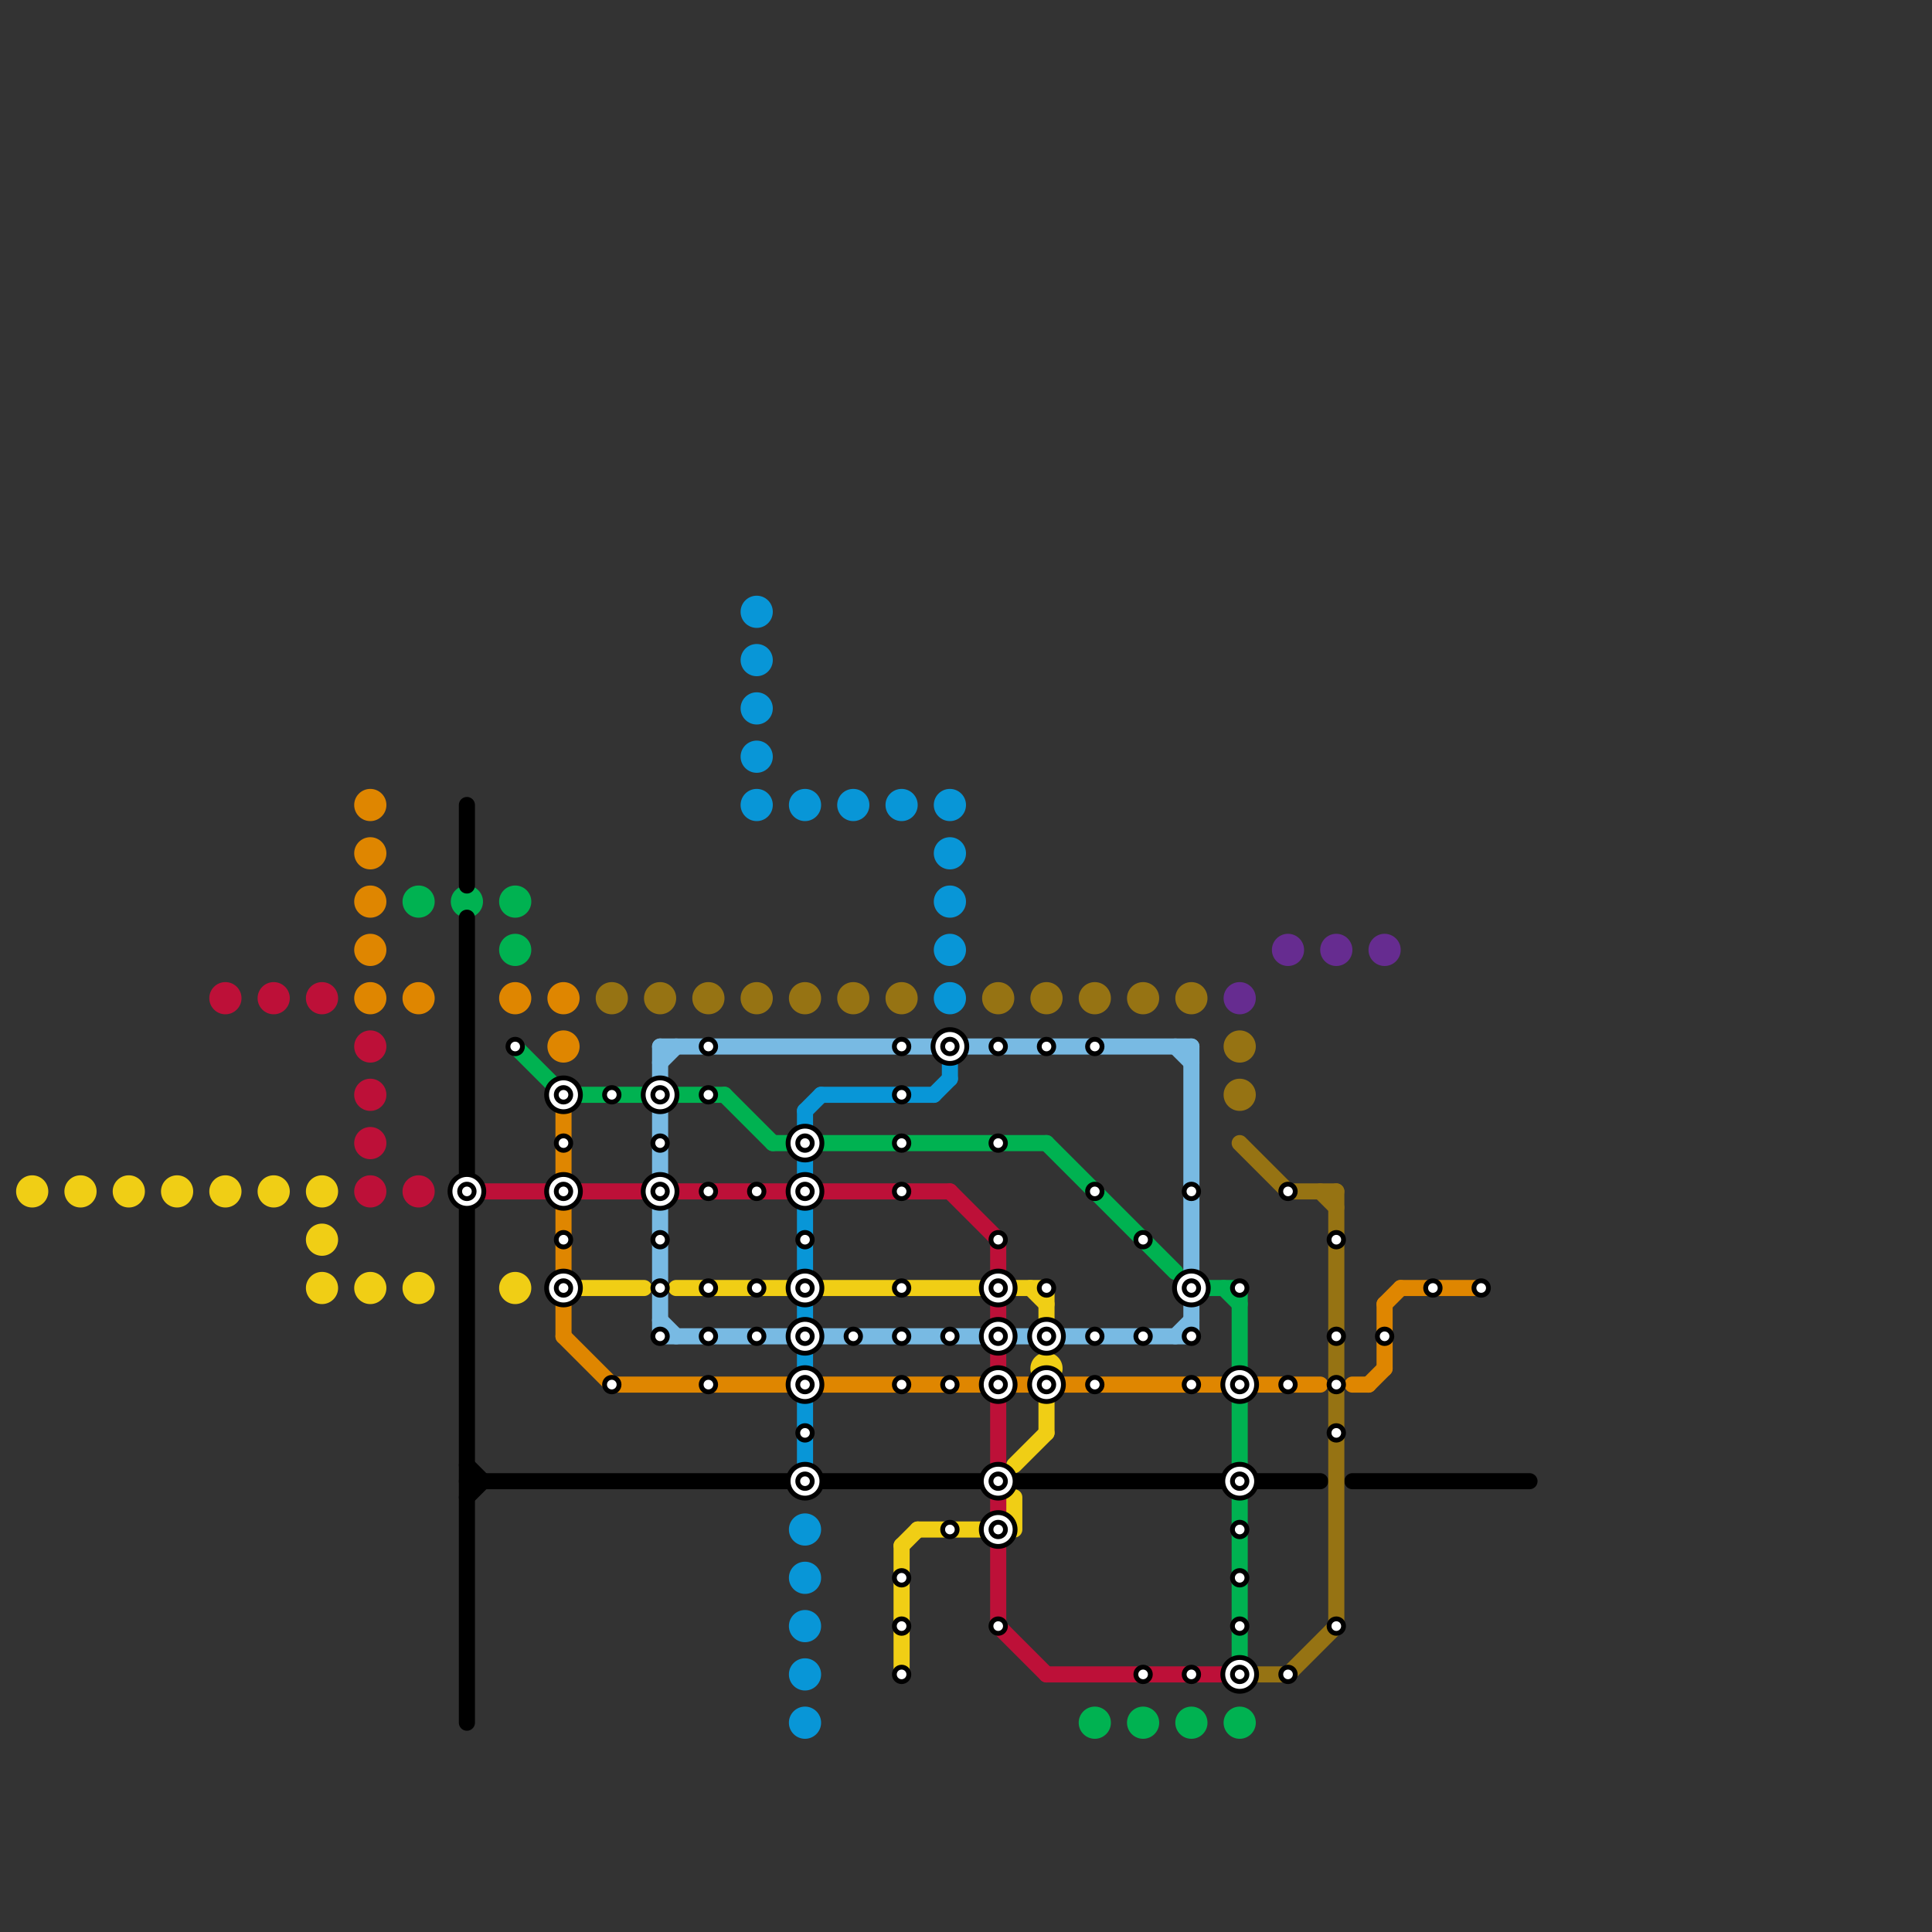 
<svg version="1.1" xmlns="http://www.w3.org/2000/svg" viewBox="0 0 120 120">
<rect x="0" y="0" width="120" height="120" fill="#333333" stroke="none"/>
<style>text { font: 1px Helvetica; font-weight: 600; white-space: pre; dominant-baseline: central; } line { stroke-width: 1; fill: none; stroke-linecap: round; stroke-linejoin: round; } .c0 { stroke: #f0ce15 } .c1 { stroke: #bd1038 } .c2 { stroke: #df8600 } .c3 { stroke: #00b251 } .c4 { stroke: #000000 } .c5 { stroke: #967313 } .c6 { stroke: #78bae3 } .c7 { stroke: #0896d7 } .c8 { stroke: #662c90 }</style><defs><g id="wm-xf"><circle r="1.2" fill="#000"/><circle r="0.9" fill="#fff"/><circle r="0.6" fill="#000"/><circle r="0.3" fill="#fff"/></g><g id="wm"><circle r="0.6" fill="#000"/><circle r="0.3" fill="#fff"/></g></defs><line class="c0" x1="56" y1="96" x2="56" y2="104"/><line class="c0" x1="63" y1="91" x2="65" y2="89"/><line class="c0" x1="63" y1="80" x2="65" y2="80"/><line class="c0" x1="42" y1="80" x2="49" y2="80"/><line class="c0" x1="57" y1="95" x2="61" y2="95"/><line class="c0" x1="56" y1="96" x2="57" y2="95"/><line class="c0" x1="36" y1="80" x2="40" y2="80"/><line class="c0" x1="51" y1="80" x2="61" y2="80"/><line class="c0" x1="63" y1="93" x2="63" y2="95"/><line class="c0" x1="64" y1="80" x2="65" y2="81"/><line class="c0" x1="65" y1="80" x2="65" y2="82"/><line class="c0" x1="65" y1="87" x2="65" y2="89"/><circle cx="65" cy="85" r="1" fill="#f0ce15" /><circle cx="11" cy="74" r="1" fill="#f0ce15" /><circle cx="17" cy="74" r="1" fill="#f0ce15" /><circle cx="23" cy="80" r="1" fill="#f0ce15" /><circle cx="2" cy="74" r="1" fill="#f0ce15" /><circle cx="20" cy="77" r="1" fill="#f0ce15" /><circle cx="14" cy="74" r="1" fill="#f0ce15" /><circle cx="8" cy="74" r="1" fill="#f0ce15" /><circle cx="20" cy="74" r="1" fill="#f0ce15" /><circle cx="20" cy="80" r="1" fill="#f0ce15" /><circle cx="26" cy="80" r="1" fill="#f0ce15" /><circle cx="5" cy="74" r="1" fill="#f0ce15" /><circle cx="32" cy="80" r="1" fill="#f0ce15" /><line class="c1" x1="62" y1="87" x2="62" y2="91"/><line class="c1" x1="62" y1="84" x2="62" y2="85"/><line class="c1" x1="59" y1="74" x2="62" y2="77"/><line class="c1" x1="36" y1="74" x2="40" y2="74"/><line class="c1" x1="30" y1="74" x2="34" y2="74"/><line class="c1" x1="42" y1="74" x2="49" y2="74"/><line class="c1" x1="65" y1="104" x2="76" y2="104"/><line class="c1" x1="51" y1="74" x2="59" y2="74"/><line class="c1" x1="62" y1="77" x2="62" y2="82"/><line class="c1" x1="62" y1="101" x2="65" y2="104"/><line class="c1" x1="62" y1="93" x2="62" y2="101"/><circle cx="17" cy="62" r="1" fill="#bd1038" /><circle cx="23" cy="68" r="1" fill="#bd1038" /><circle cx="23" cy="65" r="1" fill="#bd1038" /><circle cx="23" cy="71" r="1" fill="#bd1038" /><circle cx="14" cy="62" r="1" fill="#bd1038" /><circle cx="20" cy="62" r="1" fill="#bd1038" /><circle cx="23" cy="74" r="1" fill="#bd1038" /><circle cx="26" cy="74" r="1" fill="#bd1038" /><line class="c2" x1="85" y1="86" x2="86" y2="85"/><line class="c2" x1="78" y1="86" x2="82" y2="86"/><line class="c2" x1="35" y1="83" x2="38" y2="86"/><line class="c2" x1="84" y1="86" x2="85" y2="86"/><line class="c2" x1="35" y1="69" x2="35" y2="83"/><line class="c2" x1="51" y1="86" x2="76" y2="86"/><line class="c2" x1="38" y1="86" x2="49" y2="86"/><line class="c2" x1="87" y1="80" x2="92" y2="80"/><line class="c2" x1="86" y1="81" x2="87" y2="80"/><line class="c2" x1="86" y1="81" x2="86" y2="85"/><circle cx="23" cy="62" r="1" fill="#df8600" /><circle cx="35" cy="62" r="1" fill="#df8600" /><circle cx="35" cy="65" r="1" fill="#df8600" /><circle cx="26" cy="62" r="1" fill="#df8600" /><circle cx="32" cy="62" r="1" fill="#df8600" /><circle cx="23" cy="50" r="1" fill="#df8600" /><circle cx="23" cy="56" r="1" fill="#df8600" /><circle cx="23" cy="53" r="1" fill="#df8600" /><circle cx="23" cy="59" r="1" fill="#df8600" /><line class="c3" x1="65" y1="71" x2="73" y2="79"/><line class="c3" x1="45" y1="68" x2="48" y2="71"/><line class="c3" x1="75" y1="80" x2="77" y2="80"/><line class="c3" x1="32" y1="65" x2="35" y2="68"/><line class="c3" x1="76" y1="80" x2="77" y2="81"/><line class="c3" x1="48" y1="71" x2="49" y2="71"/><line class="c3" x1="51" y1="71" x2="65" y2="71"/><line class="c3" x1="35" y1="68" x2="40" y2="68"/><line class="c3" x1="77" y1="80" x2="77" y2="103"/><line class="c3" x1="42" y1="68" x2="45" y2="68"/><circle cx="71" cy="107" r="1" fill="#00b251" /><circle cx="26" cy="56" r="1" fill="#00b251" /><circle cx="32" cy="56" r="1" fill="#00b251" /><circle cx="68" cy="107" r="1" fill="#00b251" /><circle cx="74" cy="107" r="1" fill="#00b251" /><circle cx="77" cy="107" r="1" fill="#00b251" /><circle cx="32" cy="59" r="1" fill="#00b251" /><circle cx="29" cy="56" r="1" fill="#00b251" /><line class="c4" x1="29" y1="92" x2="76" y2="92"/><line class="c4" x1="29" y1="91" x2="30" y2="92"/><line class="c4" x1="29" y1="50" x2="29" y2="55"/><line class="c4" x1="84" y1="92" x2="95" y2="92"/><line class="c4" x1="29" y1="57" x2="29" y2="107"/><line class="c4" x1="78" y1="92" x2="82" y2="92"/><line class="c4" x1="29" y1="93" x2="30" y2="92"/><line class="c5" x1="77" y1="104" x2="80" y2="104"/><line class="c5" x1="80" y1="104" x2="83" y2="101"/><line class="c5" x1="83" y1="74" x2="83" y2="101"/><line class="c5" x1="82" y1="74" x2="83" y2="75"/><line class="c5" x1="77" y1="71" x2="80" y2="74"/><line class="c5" x1="80" y1="74" x2="83" y2="74"/><circle cx="71" cy="62" r="1" fill="#967313" /><circle cx="44" cy="62" r="1" fill="#967313" /><circle cx="50" cy="62" r="1" fill="#967313" /><circle cx="56" cy="62" r="1" fill="#967313" /><circle cx="62" cy="62" r="1" fill="#967313" /><circle cx="68" cy="62" r="1" fill="#967313" /><circle cx="41" cy="62" r="1" fill="#967313" /><circle cx="47" cy="62" r="1" fill="#967313" /><circle cx="74" cy="62" r="1" fill="#967313" /><circle cx="53" cy="62" r="1" fill="#967313" /><circle cx="77" cy="65" r="1" fill="#967313" /><circle cx="65" cy="62" r="1" fill="#967313" /><circle cx="77" cy="68" r="1" fill="#967313" /><circle cx="38" cy="62" r="1" fill="#967313" /><line class="c6" x1="41" y1="83" x2="74" y2="83"/><line class="c6" x1="60" y1="65" x2="74" y2="65"/><line class="c6" x1="41" y1="65" x2="58" y2="65"/><line class="c6" x1="41" y1="66" x2="42" y2="65"/><line class="c6" x1="41" y1="65" x2="41" y2="83"/><line class="c6" x1="73" y1="65" x2="74" y2="66"/><line class="c6" x1="41" y1="82" x2="42" y2="83"/><line class="c6" x1="73" y1="83" x2="74" y2="82"/><line class="c6" x1="74" y1="65" x2="74" y2="83"/><line class="c7" x1="50" y1="69" x2="51" y2="68"/><line class="c7" x1="59" y1="65" x2="59" y2="67"/><line class="c7" x1="51" y1="68" x2="58" y2="68"/><line class="c7" x1="58" y1="68" x2="59" y2="67"/><line class="c7" x1="50" y1="84" x2="50" y2="91"/><line class="c7" x1="50" y1="69" x2="50" y2="82"/><circle cx="59" cy="59" r="1" fill="#0896d7" /><circle cx="53" cy="50" r="1" fill="#0896d7" /><circle cx="50" cy="107" r="1" fill="#0896d7" /><circle cx="50" cy="95" r="1" fill="#0896d7" /><circle cx="47" cy="41" r="1" fill="#0896d7" /><circle cx="47" cy="50" r="1" fill="#0896d7" /><circle cx="50" cy="98" r="1" fill="#0896d7" /><circle cx="59" cy="50" r="1" fill="#0896d7" /><circle cx="59" cy="56" r="1" fill="#0896d7" /><circle cx="47" cy="38" r="1" fill="#0896d7" /><circle cx="59" cy="53" r="1" fill="#0896d7" /><circle cx="56" cy="50" r="1" fill="#0896d7" /><circle cx="50" cy="50" r="1" fill="#0896d7" /><circle cx="50" cy="101" r="1" fill="#0896d7" /><circle cx="47" cy="47" r="1" fill="#0896d7" /><circle cx="59" cy="62" r="1" fill="#0896d7" /><circle cx="50" cy="104" r="1" fill="#0896d7" /><circle cx="47" cy="44" r="1" fill="#0896d7" /><circle cx="86" cy="59" r="1" fill="#662c90" /><circle cx="77" cy="62" r="1" fill="#662c90" /><circle cx="80" cy="59" r="1" fill="#662c90" /><circle cx="83" cy="59" r="1" fill="#662c90" />

<use x="29" y="74" href="#wm-xf"/><use x="32" y="65" href="#wm"/><use x="35" y="68" href="#wm-xf"/><use x="35" y="71" href="#wm"/><use x="35" y="74" href="#wm-xf"/><use x="35" y="77" href="#wm"/><use x="35" y="80" href="#wm-xf"/><use x="38" y="68" href="#wm"/><use x="38" y="86" href="#wm"/><use x="41" y="68" href="#wm-xf"/><use x="41" y="71" href="#wm"/><use x="41" y="74" href="#wm-xf"/><use x="41" y="77" href="#wm"/><use x="41" y="80" href="#wm"/><use x="41" y="83" href="#wm"/><use x="44" y="65" href="#wm"/><use x="44" y="68" href="#wm"/><use x="44" y="74" href="#wm"/><use x="44" y="80" href="#wm"/><use x="44" y="83" href="#wm"/><use x="44" y="86" href="#wm"/><use x="47" y="74" href="#wm"/><use x="47" y="80" href="#wm"/><use x="47" y="83" href="#wm"/><use x="50" y="71" href="#wm-xf"/><use x="50" y="74" href="#wm-xf"/><use x="50" y="77" href="#wm"/><use x="50" y="80" href="#wm-xf"/><use x="50" y="83" href="#wm-xf"/><use x="50" y="86" href="#wm-xf"/><use x="50" y="89" href="#wm"/><use x="50" y="92" href="#wm-xf"/><use x="53" y="83" href="#wm"/><use x="56" y="101" href="#wm"/><use x="56" y="104" href="#wm"/><use x="56" y="65" href="#wm"/><use x="56" y="68" href="#wm"/><use x="56" y="71" href="#wm"/><use x="56" y="74" href="#wm"/><use x="56" y="80" href="#wm"/><use x="56" y="83" href="#wm"/><use x="56" y="86" href="#wm"/><use x="56" y="98" href="#wm"/><use x="59" y="65" href="#wm-xf"/><use x="59" y="83" href="#wm"/><use x="59" y="86" href="#wm"/><use x="59" y="95" href="#wm"/><use x="62" y="101" href="#wm"/><use x="62" y="65" href="#wm"/><use x="62" y="71" href="#wm"/><use x="62" y="77" href="#wm"/><use x="62" y="80" href="#wm-xf"/><use x="62" y="83" href="#wm-xf"/><use x="62" y="86" href="#wm-xf"/><use x="62" y="92" href="#wm-xf"/><use x="62" y="95" href="#wm-xf"/><use x="65" y="65" href="#wm"/><use x="65" y="80" href="#wm"/><use x="65" y="83" href="#wm-xf"/><use x="65" y="86" href="#wm-xf"/><use x="68" y="65" href="#wm"/><use x="68" y="74" href="#wm"/><use x="68" y="83" href="#wm"/><use x="68" y="86" href="#wm"/><use x="71" y="104" href="#wm"/><use x="71" y="77" href="#wm"/><use x="71" y="83" href="#wm"/><use x="74" y="104" href="#wm"/><use x="74" y="74" href="#wm"/><use x="74" y="80" href="#wm-xf"/><use x="74" y="83" href="#wm"/><use x="74" y="86" href="#wm"/><use x="77" y="101" href="#wm"/><use x="77" y="104" href="#wm-xf"/><use x="77" y="80" href="#wm"/><use x="77" y="86" href="#wm-xf"/><use x="77" y="92" href="#wm-xf"/><use x="77" y="95" href="#wm"/><use x="77" y="98" href="#wm"/><use x="80" y="104" href="#wm"/><use x="80" y="74" href="#wm"/><use x="80" y="86" href="#wm"/><use x="83" y="101" href="#wm"/><use x="83" y="77" href="#wm"/><use x="83" y="83" href="#wm"/><use x="83" y="86" href="#wm"/><use x="83" y="89" href="#wm"/><use x="86" y="83" href="#wm"/><use x="89" y="80" href="#wm"/><use x="92" y="80" href="#wm"/>
</svg>

